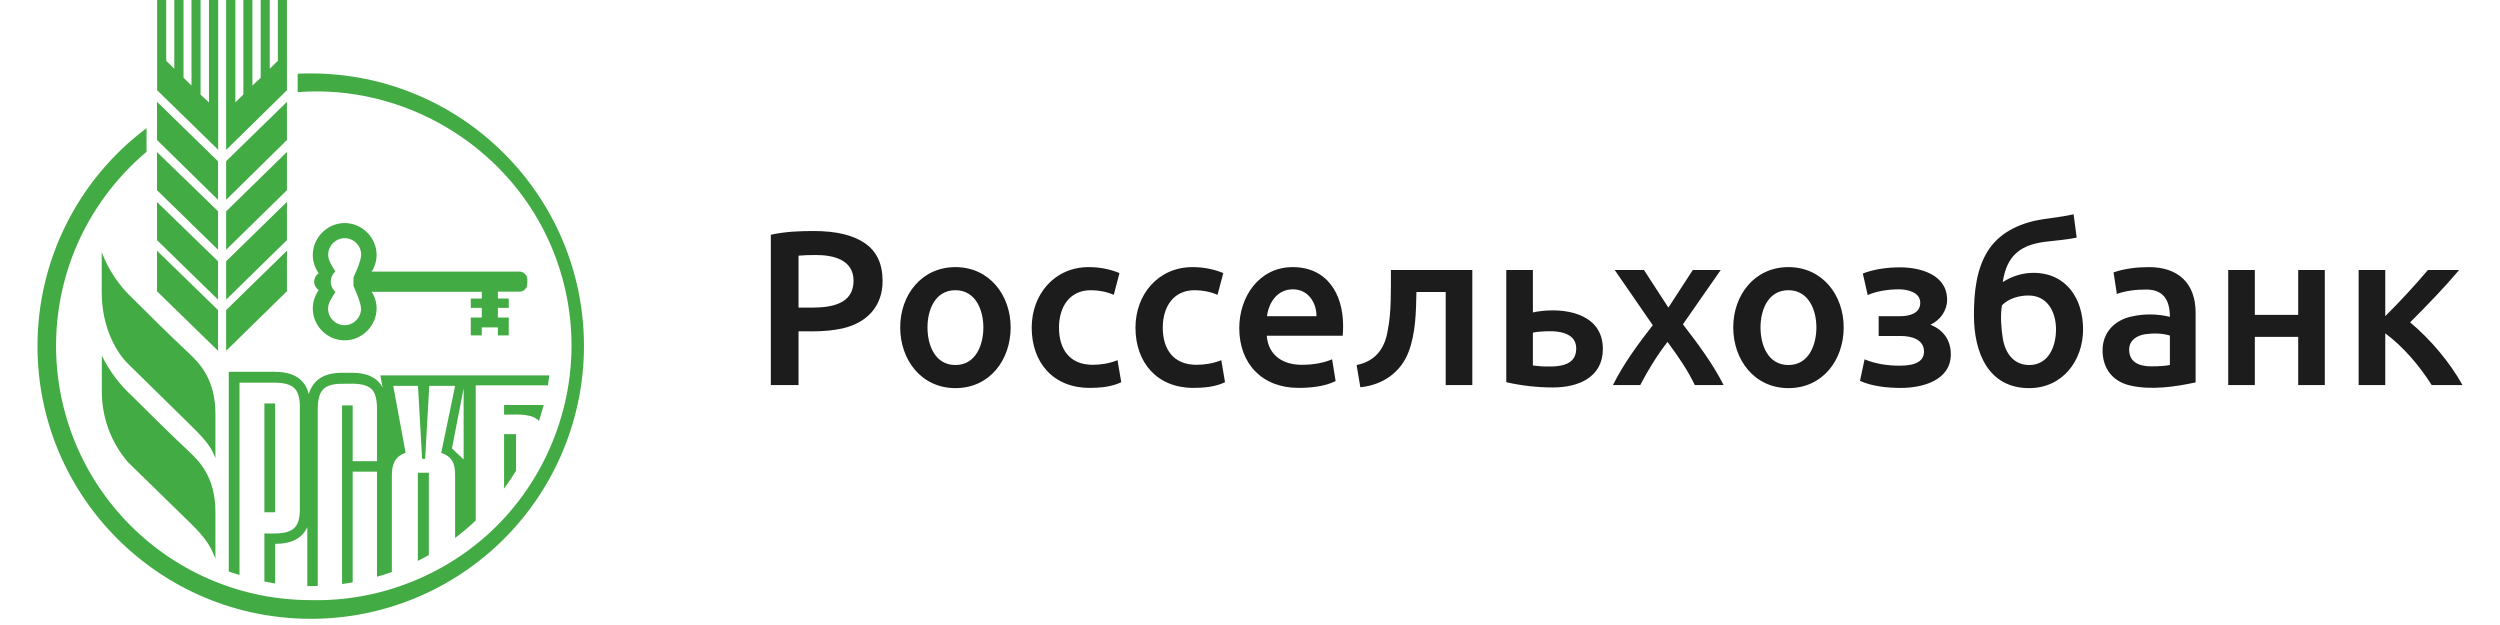 <?xml version="1.0" encoding="UTF-8"?> <svg xmlns="http://www.w3.org/2000/svg" width="200" height="50" viewBox="0 0 200 50" fill="none"><path fill-rule="evenodd" clip-rule="evenodd" d="M18.092 28.064L22.955 23.3V20.055L18.092 24.807V28.064ZM18.092 15.985L22.955 11.199V8.152L18.092 12.893V15.974V15.985ZM18.092 19.978L22.955 15.214V12.156L18.092 16.909V19.978ZM16.706 8.185L16.046 7.569V0H15.32V6.843L14.682 6.216V0H13.945V5.501L13.296 4.862V0H12.57V7.217L17.454 11.98V0H16.717V8.185H16.706ZM18.092 23.971L22.955 19.208V16.15L18.092 20.902V23.971ZM12.559 23.3L17.443 28.064V24.807L12.559 20.055V23.3ZM22.229 4.862L21.58 5.501V0H20.854V6.227L20.194 6.843V0H19.468V7.558L18.829 8.185V0H18.092V11.991L22.955 7.217V0H22.229V4.862ZM12.559 11.199L17.443 15.985V12.904L12.559 8.141V11.188V11.199ZM12.559 15.214L17.443 19.978V16.898L12.559 12.167V15.214ZM12.559 19.208L17.443 23.971V20.902L12.559 16.161V19.208ZM41.569 21.727H29.732C29.99 21.327 30.127 20.861 30.128 20.385C30.122 18.995 28.954 17.838 27.564 17.844C26.183 17.85 25.029 19.003 25.023 20.385C25.023 20.935 25.199 21.441 25.496 21.859C25.275 22.006 25.135 22.264 25.133 22.53C25.133 22.816 25.287 23.069 25.496 23.212C25.19 23.643 25.024 24.158 25.023 24.686C25.023 26.07 26.18 27.228 27.564 27.228C28.954 27.234 30.122 26.077 30.128 24.686C30.128 24.191 29.985 23.729 29.732 23.344H38.543V23.883H37.663V24.631H38.543V25.401H37.663V26.832H38.543V26.194H39.831V26.832H40.7V25.401H39.831V24.631H40.7V23.883H39.831V23.333H41.569C41.904 23.333 42.185 23.053 42.185 22.717V22.343C42.179 22.01 41.902 21.733 41.569 21.727ZM28.884 24.697C28.884 25.416 28.283 26.017 27.564 26.017C26.845 26.017 26.244 25.416 26.244 24.697C26.244 24.192 26.588 23.768 26.838 23.355C26.6 23.152 26.46 22.843 26.464 22.53C26.464 22.2 26.607 21.914 26.827 21.716C26.59 21.302 26.247 20.872 26.255 20.374C26.255 19.655 26.856 19.054 27.575 19.054C28.294 19.054 28.895 19.655 28.895 20.374C28.895 20.913 28.279 22.189 28.279 22.189V22.871C28.268 22.882 28.884 24.158 28.884 24.697ZM8.136 20.176V23.355C8.136 26.381 9.457 28.339 10.227 29.087L15.265 34.037C16.673 35.413 16.915 35.864 17.234 36.645V33.124C17.234 30.259 15.902 29.004 15.045 28.196C13.547 26.785 12.078 25.338 10.623 23.883C9.522 22.853 8.671 21.585 8.136 20.176ZM10.623 31.738C9.599 30.81 8.759 29.698 8.147 28.46V31.199C8.115 33.31 8.854 35.36 10.227 36.964L15.265 41.881C16.624 43.208 16.897 43.869 17.201 44.606L17.234 44.686V40.979C17.234 38.109 15.898 36.852 15.047 36.052L15.046 36.052L15.045 36.051C13.55 34.645 12.075 33.19 10.623 31.738ZM24.859 5.874C24.51 5.874 24.162 5.875 23.813 5.896V7.371C32.21 6.727 40.34 11.507 43.859 19.158C45.012 21.665 45.644 24.381 45.715 27.14C45.857 32.675 43.678 38.133 39.765 42.05C35.851 45.966 30.393 48.148 24.858 48.008C19.462 48.014 14.285 45.877 10.465 42.067C6.644 38.257 4.493 33.085 4.484 27.689C4.484 21.452 7.289 15.885 11.723 12.145V10.253C9.013 12.28 6.813 14.912 5.299 17.939C3.784 20.966 2.997 24.305 2.999 27.689C2.999 39.736 12.79 49.505 24.869 49.505C30.659 49.508 36.213 47.211 40.31 43.12C44.407 39.03 46.712 33.479 46.717 27.689C46.717 15.644 36.927 5.875 24.859 5.874ZM41.283 37.657C40.986 38.152 40.656 38.636 40.326 39.087V34.73H41.283V37.657ZM43.212 33.37C43.181 33.47 43.151 33.572 43.12 33.674C42.592 33.135 41.646 33.146 40.799 33.168H40.326V32.398H43.494C43.41 32.719 43.312 33.039 43.212 33.37ZM21.151 32.277H22.009V32.288V40.979H21.151V32.277ZM19.171 30.615H22.009C22.746 30.615 23.263 30.769 23.549 31.055C23.846 31.33 23.989 31.847 23.989 32.573V40.714C23.989 41.44 23.857 41.946 23.549 42.232C23.109 42.683 22.273 42.683 21.591 42.683L21.151 42.672V46.523L22.009 46.676V43.508C23.329 43.508 24.176 43.068 24.583 42.166V46.886H24.869L25.419 46.874V32.716C25.419 31.968 25.562 31.44 25.859 31.143C26.134 30.846 26.651 30.703 27.366 30.703C27.468 30.703 27.575 30.701 27.687 30.699C28.39 30.685 29.259 30.669 29.742 31.143C30.029 31.44 30.161 31.979 30.161 32.716V36.897H28.213V32.43H27.366V46.721C27.652 46.688 27.916 46.644 28.213 46.589V37.733H30.161V46.138C30.557 46.028 30.953 45.906 31.349 45.763V38.063C31.349 37.183 31.558 36.523 32.449 36.225L31.459 30.868H33.439L33.769 36.709H34.011L34.341 30.868H36.409L35.298 36.225C36.222 36.556 36.409 37.117 36.409 38.052V43.035C36.986 42.602 37.537 42.136 38.059 41.638V30.824H43.835L43.945 30.032H30.425L30.612 31.011C30.194 30.219 29.38 29.823 28.191 29.823H27.344C25.914 29.823 25.034 30.395 24.704 31.528C24.407 30.34 23.494 29.746 21.998 29.746H18.301V45.719C18.587 45.818 18.873 45.917 19.16 45.995V30.626L19.171 30.615ZM37.091 36.754L36.156 35.873L37.091 31.066V36.754ZM33.579 44.794C33.528 44.82 33.478 44.846 33.428 44.872V44.861V37.821H34.308V44.399C34.079 44.536 33.828 44.666 33.579 44.794Z" fill="#42AB44"></path><path fill-rule="evenodd" clip-rule="evenodd" d="M166.135 19.01L165.889 17.145C165.095 17.324 164.281 17.407 163.477 17.532C161.8 17.782 160.151 18.464 159.147 19.89C158.092 21.431 157.915 23.409 157.915 25.224C157.915 28.19 159.052 31.05 162.333 31.05C165.008 31.05 166.646 28.846 166.646 26.35C166.646 23.889 165.3 21.827 162.668 21.827C161.806 21.827 160.943 22.1 160.221 22.566C160.385 21.463 160.761 20.7 161.348 20.207C161.997 19.635 162.903 19.425 163.741 19.327C164.542 19.241 165.344 19.169 166.135 19.01ZM160.151 24.432C160.682 23.874 161.529 23.64 162.28 23.64C163.811 23.64 164.481 24.975 164.481 26.35C164.481 27.704 163.897 29.202 162.333 29.202C161.07 29.202 160.403 28.209 160.221 27.054C160.091 26.232 160.022 25.267 160.151 24.432ZM172.093 29.307C172.751 29.307 173.249 29.272 173.59 29.201V26.843C172.962 26.654 172.263 26.645 171.618 26.737C170.944 26.838 170.333 27.222 170.333 27.969C170.333 29.01 171.182 29.307 172.093 29.307ZM171.917 21.369C174.257 21.369 175.649 22.66 175.649 25.012V30.592C173.981 30.95 172.087 31.227 170.404 30.838C168.995 30.513 168.204 29.457 168.204 28.022C168.204 26.584 169.187 25.594 170.562 25.312C171.557 25.088 172.6 25.109 173.59 25.347C173.59 24.074 173.124 23.164 171.706 23.164C170.919 23.164 170.093 23.245 169.348 23.516L169.084 21.791C169.979 21.48 170.975 21.369 171.917 21.369ZM183.855 30.803H185.984V21.598H183.855V25.188H180.387V21.598H178.257V30.803H180.387V26.948H183.855V30.803ZM190.821 25.294V21.598H188.691V30.803H190.821V26.667C192.28 27.747 193.567 29.275 194.535 30.803H196.999C195.957 28.939 194.445 27.159 192.81 25.787C194.159 24.437 195.502 23.055 196.735 21.598H194.236C193.158 22.877 192.003 24.111 190.821 25.294ZM149.026 21.88C149.951 21.524 151.016 21.387 152.001 21.387C153.638 21.387 155.768 21.976 155.768 23.974C155.768 24.855 155.22 25.613 154.43 25.981C155.469 26.373 156.067 27.228 156.067 28.34C156.067 30.418 153.83 31.033 152.089 31.033C151.007 31.033 149.797 30.918 148.797 30.47L149.167 28.745C150.054 29.118 151.028 29.255 151.983 29.255C153.274 29.255 153.92 28.88 153.92 28.128C153.92 27.131 152.892 26.879 152.054 26.879H150.294V25.295H152.036C152.746 25.295 153.62 25.08 153.62 24.221C153.62 23.367 152.582 23.147 151.913 23.147C151.105 23.147 150.16 23.273 149.414 23.605L149.026 21.88ZM147.495 26.192C147.495 23.602 145.79 21.369 143.077 21.369C140.359 21.369 138.659 23.604 138.659 26.192C138.659 28.785 140.346 31.05 143.077 31.05C145.822 31.05 147.495 28.798 147.495 26.192ZM145.312 26.192C145.312 27.59 144.706 29.201 143.077 29.201C141.432 29.201 140.841 27.602 140.841 26.192C140.841 24.789 141.45 23.217 143.077 23.217C144.689 23.217 145.312 24.8 145.312 26.192ZM133.471 24.608L135.425 21.598H137.66L134.633 25.945C135.816 27.479 137.01 29.072 137.889 30.803H135.583C135.008 29.588 134.198 28.432 133.401 27.353C132.566 28.427 131.849 29.6 131.218 30.803H129.036C129.89 29.095 131.05 27.515 132.221 26.016L129.176 21.598H131.517L133.471 24.608ZM123.406 24.872C123.066 24.907 122.807 24.948 122.631 24.995V21.598H120.502V30.575C121.734 30.859 122.987 30.997 124.251 30.997C126.255 30.997 128.229 30.196 128.229 27.917C128.229 25.262 125.572 24.647 123.406 24.872ZM123.3 29.307C123.007 29.284 122.784 29.26 122.631 29.237V26.614C122.807 26.567 123.03 26.538 123.3 26.526C124.317 26.438 126.099 26.454 126.099 27.881C126.099 29.412 124.418 29.35 123.3 29.307ZM113.315 23.358C113.279 24.968 113.263 26.637 112.682 28.163C112.047 29.829 110.571 30.808 108.827 30.979L108.528 29.201C109.951 28.922 110.738 27.976 110.992 26.579C111.167 25.75 111.234 24.89 111.256 24.044C111.277 23.229 111.273 22.413 111.273 21.598H117.786V30.803H115.656V23.358H113.315ZM99.141 26.244C99.141 29.11 100.989 31.032 103.876 31.032C104.834 31.032 105.979 30.922 106.85 30.486L106.569 28.744C105.816 29.067 104.952 29.184 104.14 29.184C102.638 29.184 101.466 28.437 101.341 26.86H107.414C107.44 26.6 107.449 26.33 107.449 26.068C107.449 23.523 106.172 21.369 103.418 21.369C100.724 21.369 99.141 23.745 99.141 26.244ZM105.319 25.294H101.359C101.506 24.168 102.2 23.146 103.436 23.146C104.631 23.146 105.319 24.178 105.319 25.294ZM90.838 26.209C90.838 23.554 92.658 21.369 95.397 21.369C96.266 21.369 97.087 21.527 97.862 21.844L97.404 23.587C96.829 23.34 96.197 23.217 95.573 23.217C93.829 23.217 93.021 24.601 93.021 26.209C93.021 27.953 93.886 29.184 95.714 29.184C96.385 29.184 97.08 29.069 97.703 28.814L98.002 30.575C97.254 30.949 96.29 31.032 95.468 31.032C92.587 31.032 90.838 29.029 90.838 26.209ZM82.536 26.209C82.536 29.029 84.285 31.032 87.165 31.032C87.988 31.032 88.952 30.949 89.7 30.575L89.401 28.814C88.778 29.069 88.083 29.184 87.412 29.184C85.584 29.184 84.719 27.953 84.719 26.209C84.719 24.601 85.527 23.217 87.271 23.217C87.895 23.217 88.527 23.34 89.102 23.587L89.559 21.844C88.785 21.527 87.963 21.369 87.095 21.369C84.356 21.369 82.536 23.554 82.536 26.209ZM80.852 26.192C80.852 28.798 79.179 31.05 76.434 31.05C73.704 31.05 72.016 28.785 72.016 26.192C72.016 23.604 73.717 21.369 76.434 21.369C79.147 21.369 80.852 23.602 80.852 26.192ZM78.67 26.192C78.67 24.8 78.047 23.217 76.434 23.217C74.807 23.217 74.199 24.789 74.199 26.192C74.199 27.602 74.79 29.201 76.434 29.201C78.064 29.201 78.67 27.59 78.67 26.192ZM69.181 19.45C68.243 18.805 66.887 18.482 65.115 18.482C63.97 18.482 62.785 18.527 61.666 18.781V30.803H63.883V26.508H64.992C65.884 26.508 66.676 26.432 67.368 26.28C69.322 25.849 70.607 24.534 70.607 22.478C70.607 21.105 70.132 20.096 69.181 19.45ZM63.883 20.453C64.247 20.418 64.711 20.401 65.274 20.401C66.669 20.401 68.284 20.775 68.284 22.46C68.284 24.338 66.484 24.608 64.957 24.608H63.883V20.453Z" fill="#1C1C1C"></path></svg> 